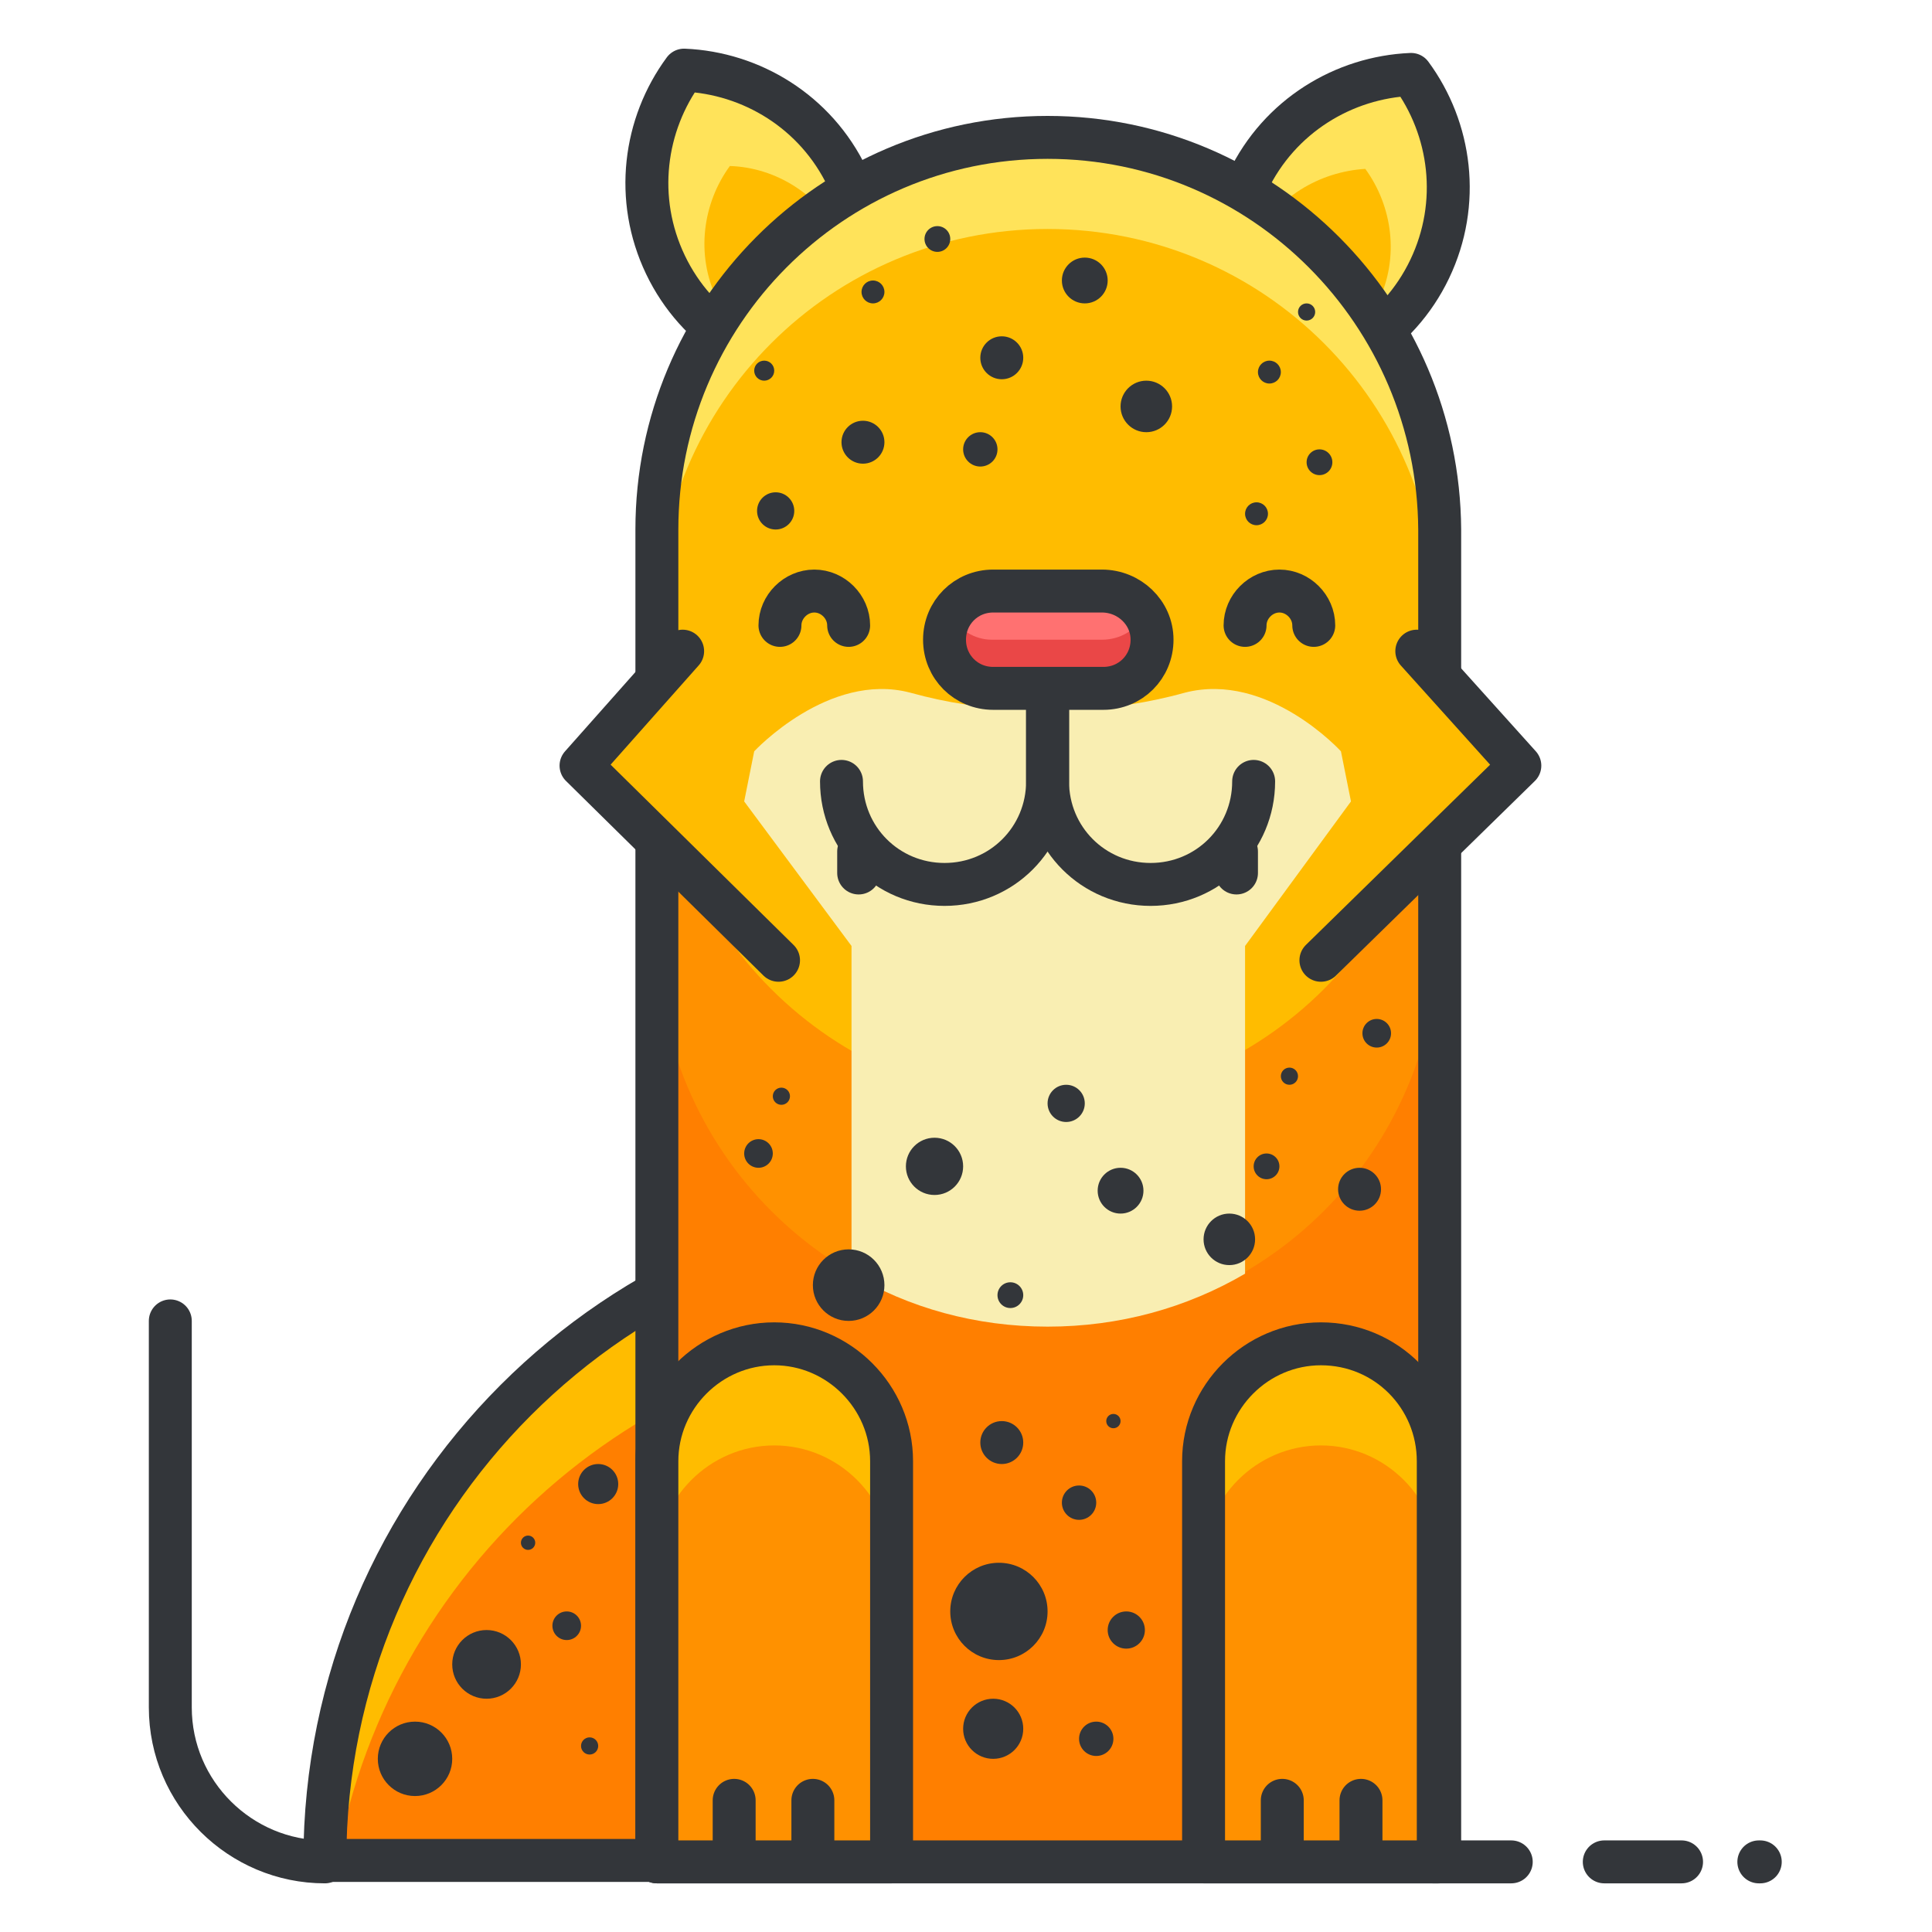<?xml version="1.0" encoding="utf-8"?>
<!-- Generator: Adobe Illustrator 16.0.0, SVG Export Plug-In . SVG Version: 6.00 Build 0)  -->
<!DOCTYPE svg PUBLIC "-//W3C//DTD SVG 1.1//EN" "http://www.w3.org/Graphics/SVG/1.1/DTD/svg11.dtd">
<svg version="1.1" id="Layer_1" xmlns="http://www.w3.org/2000/svg" xmlns:xlink="http://www.w3.org/1999/xlink" x="0px" y="0px"
	 width="135px" height="135px" viewBox="0 0 135 135" enable-background="new 0 0 135 135" xml:space="preserve">
<g>
	<g>
		<g>
			<g>
				<path fill="#FFE35A" d="M47.8,4.9c-2.8,3.8-3.5,9-1.3,13.6c2.2,4.6,6.7,7.3,11.4,7.5c2.8-3.8,3.5-9,1.3-13.6S52.5,5.1,47.8,4.9z
					"/>
				<path fill="#FFBC00" d="M51,11.6c-1.9,2.6-2.4,6.2-0.9,9.3s4.6,5,7.8,5.1c1.9-2.6,2.4-6.2,0.9-9.3C57.3,13.6,54.2,11.7,51,11.6z
					"/>
				
					<path fill="none" stroke="#33363A" stroke-width="3" stroke-linecap="round" stroke-linejoin="round" stroke-miterlimit="10" d="
					M47.8,4.9c-2.8,3.8-3.5,9-1.3,13.6c2.2,4.6,6.7,7.3,11.4,7.5c2.8-3.8,3.5-9,1.3-13.6S52.5,5.1,47.8,4.9z"/>
			</g>
			<g>
				<path fill="#FFE35A" d="M98.6,5.2c2.8,3.8,3.5,9,1.3,13.6c-2.2,4.6-6.7,7.3-11.4,7.5c-2.8-3.8-3.5-9-1.3-13.6S93.9,5.4,98.6,5.2
					z"/>
				<path fill="#FFBC00" d="M95.4,11.8c1.9,2.6,2.4,6.2,0.9,9.3s-4.6,5-7.8,5.1c-1.9-2.6-2.4-6.2-0.9-9.3
					C89.1,13.8,92.2,12,95.4,11.8z"/>
				
					<path fill="none" stroke="#33363A" stroke-width="3" stroke-linecap="round" stroke-linejoin="round" stroke-miterlimit="10" d="
					M98.6,5.2c2.8,3.8,3.5,9,1.3,13.6c-2.2,4.6-6.7,7.3-11.4,7.5c-2.8-3.8-3.5-9-1.3-13.6S93.9,5.4,98.6,5.2z"/>
			</g>
		</g>
		<g>
			<g>
				<g>
					<g>
						<path fill="#FFBC00" d="M79.9,84.5H68.2c-25.1,0-45.5,20.4-45.5,45.5h57.2V84.5z"/>
						<path fill="#FF7F00" d="M23.5,130.1h56.5V92.8H68.2C45.9,92.8,27.4,108.8,23.5,130.1z"/>
						
							<path fill="none" stroke="#33363A" stroke-width="3" stroke-linecap="round" stroke-linejoin="round" stroke-miterlimit="10" d="
							M22.7,130.1L22.7,130.1c-5.9,0-10.8-4.8-10.8-10.8v-27"/>
						
							<path fill="none" stroke="#33363A" stroke-width="3" stroke-linecap="round" stroke-linejoin="round" stroke-miterlimit="10" d="
							M79.9,84.5H68.2c-25.1,0-45.5,20.4-45.5,45.5h57.2V84.5z"/>
						<path fill="#FF7F00" d="M73.2,9.6C58.1,9.6,45.9,21.9,45.9,37v93.1h54.7V37C100.5,21.9,88.3,9.6,73.2,9.6z"/>
						<path fill="#FF9100" d="M73.2,25.2c-15.1,0-27.3,12.2-27.3,27.3v12.8c0,15.1,12.2,27.3,27.3,27.3s27.3-12.2,27.3-27.3V52.6
							C100.5,37.5,88.3,25.2,73.2,25.2z"/>
						<path fill="#FFBC00" d="M73.2,9.6C58.1,9.6,45.9,21.9,45.9,37v12.8c0,15.1,12.2,27.3,27.3,27.3s27.3-12.2,27.3-27.3V37
							C100.5,21.9,88.3,9.6,73.2,9.6z"/>
						<g>
							<polygon fill="#DDCE92" points="100.5,53.7 100.5,58.7 102.9,56.3 							"/>
							<polygon fill="#DDCE92" points="45.9,53.7 43.5,56.3 45.9,58.7 							"/>
							<path fill="#F9EEB2" d="M59.5,75.4V89c4,2.4,8.7,3.7,13.7,3.7S82.9,91.4,87,89V75.4v-9.3L94.4,56l-0.7-3.5
								c0,0-5.1-5.6-10.9-4.1c-5.4,1.5-9.2,1.1-9.6,1.1v0l0,0c0,0,0,0,0,0v0c-0.4,0-4.2,0.4-9.6-1.1c-5.7-1.5-10.9,4.1-10.9,4.1
								L52,56l7.5,10.1V75.4z"/>
						</g>
						<path fill="#FFE35A" d="M73.2,9.6C58.1,9.6,45.9,21.9,45.9,37v6.3C45.9,28.2,58.1,16,73.2,16s27.3,12.2,27.3,27.3V37
							C100.5,21.9,88.3,9.6,73.2,9.6z"/>
						
							<path fill="none" stroke="#33363A" stroke-width="3" stroke-linecap="round" stroke-linejoin="round" stroke-miterlimit="10" d="
							M73.2,9.6C58.1,9.6,45.9,21.9,45.9,37v93.1h54.7V37C100.5,21.9,88.3,9.6,73.2,9.6z"/>
						<g>
							
								<path fill="none" stroke="#33363A" stroke-width="3" stroke-linecap="round" stroke-linejoin="round" stroke-miterlimit="10" d="
								M87,43.7c0-1.3,1.1-2.4,2.4-2.4c1.3,0,2.4,1.1,2.4,2.4"/>
							
								<path fill="none" stroke="#33363A" stroke-width="3" stroke-linecap="round" stroke-linejoin="round" stroke-miterlimit="10" d="
								M54.5,43.7c0-1.3,1.1-2.4,2.4-2.4c1.3,0,2.4,1.1,2.4,2.4"/>
						</g>
						<g>
							<path fill="#EA4747" d="M80.5,44.7c0,1.9-1.5,3.4-3.4,3.4h-7.7c-1.9,0-3.4-1.5-3.4-3.4l0,0c0-1.9,1.5-3.4,3.4-3.4H77
								C78.9,41.3,80.5,42.8,80.5,44.7L80.5,44.7z"/>
							<path fill="#FF7171" d="M77,41.3h-7.7c-1.3,0-2.4,0.7-2.9,1.7c0.6,1,1.7,1.7,2.9,1.7H77c1.3,0,2.4-0.7,2.9-1.7
								C79.4,42,78.3,41.3,77,41.3z"/>
							
								<path fill="none" stroke="#33363A" stroke-width="3" stroke-linecap="round" stroke-linejoin="round" stroke-miterlimit="10" d="
								M80.5,44.7c0,1.9-1.5,3.4-3.4,3.4h-7.7c-1.9,0-3.4-1.5-3.4-3.4l0,0c0-1.9,1.5-3.4,3.4-3.4H77C78.9,41.3,80.5,42.8,80.5,44.7
								L80.5,44.7z"/>
						</g>
						<g>
							
								<path fill="none" stroke="#33363A" stroke-width="3" stroke-linecap="round" stroke-linejoin="round" stroke-miterlimit="10" d="
								M73.2,48.1v6.5c0,4-3.2,7.2-7.2,7.2l0,0c-4,0-7.2-3.2-7.2-7.2"/>
							
								<path fill="none" stroke="#33363A" stroke-width="3" stroke-linecap="round" stroke-linejoin="round" stroke-miterlimit="10" d="
								M73.2,48.1v6.5c0,4,3.2,7.2,7.2,7.2l0,0c4,0,7.2-3.2,7.2-7.2"/>
						</g>
						<g>
							<g>
								<path fill="#FF9100" d="M54.1,93.9c-4.5,0-8.2,3.7-8.2,8.2v28h16.4v-28C62.3,97.6,58.6,93.9,54.1,93.9z"/>
								<path fill="#FFBC00" d="M54.1,93.9c-4.5,0-8.2,3.7-8.2,8.2v7.1c0-4.5,3.7-8.2,8.2-8.2s8.2,3.7,8.2,8.2v-7.1
									C62.3,97.6,58.6,93.9,54.1,93.9z"/>
								
									<path fill="none" stroke="#33363A" stroke-width="3" stroke-linecap="round" stroke-linejoin="round" stroke-miterlimit="10" d="
									M54.1,93.9c-4.5,0-8.2,3.7-8.2,8.2v28h16.4v-28C62.3,97.6,58.6,93.9,54.1,93.9z"/>
							</g>
							<g>
								
									<line fill="none" stroke="#33363A" stroke-width="3" stroke-linecap="round" stroke-linejoin="round" stroke-miterlimit="10" x1="51.3" y1="125.8" x2="51.3" y2="129.2"/>
								
									<line fill="none" stroke="#33363A" stroke-width="3" stroke-linecap="round" stroke-linejoin="round" stroke-miterlimit="10" x1="56.8" y1="125.8" x2="56.8" y2="129.2"/>
							</g>
						</g>
						<g>
							<g>
								<path fill="#FF9100" d="M92.3,93.9c-4.5,0-8.2,3.7-8.2,8.2v28h16.4v-28C100.5,97.6,96.9,93.9,92.3,93.9z"/>
								<path fill="#FFBC00" d="M92.3,93.9c-4.5,0-8.2,3.7-8.2,8.2v7.1c0-4.5,3.7-8.2,8.2-8.2c4.5,0,8.2,3.7,8.2,8.2v-7.1
									C100.5,97.6,96.9,93.9,92.3,93.9z"/>
								
									<path fill="none" stroke="#33363A" stroke-width="3" stroke-linecap="round" stroke-linejoin="round" stroke-miterlimit="10" d="
									M92.3,93.9c-4.5,0-8.2,3.7-8.2,8.2v28h16.4v-28C100.5,97.6,96.9,93.9,92.3,93.9z"/>
							</g>
							<g>
								
									<line fill="none" stroke="#33363A" stroke-width="3" stroke-linecap="round" stroke-linejoin="round" stroke-miterlimit="10" x1="89.6" y1="125.8" x2="89.6" y2="129.2"/>
								
									<line fill="none" stroke="#33363A" stroke-width="3" stroke-linecap="round" stroke-linejoin="round" stroke-miterlimit="10" x1="95.1" y1="125.8" x2="95.1" y2="129.2"/>
							</g>
						</g>
					</g>
					<g>
						
							<line fill="none" stroke="#33363A" stroke-width="3" stroke-linecap="round" stroke-linejoin="round" stroke-miterlimit="10" x1="100.1" y1="130.1" x2="105.6" y2="130.1"/>
						
							<line fill="none" stroke="#33363A" stroke-width="3" stroke-linecap="round" stroke-linejoin="round" stroke-miterlimit="10" x1="112.1" y1="130.1" x2="117.5" y2="130.1"/>
						
							<line fill="none" stroke="#33363A" stroke-width="3" stroke-linecap="round" stroke-linejoin="round" stroke-miterlimit="10" x1="122.9" y1="130.1" x2="123" y2="130.1"/>
					</g>
				</g>
			</g>
		</g>
		<g>
			<polyline fill="#FFBC00" points="47.7,45.5 40.6,53.5 54.4,67.1 			"/>
			
				<polyline fill="none" stroke="#33363A" stroke-width="3" stroke-linecap="round" stroke-linejoin="round" stroke-miterlimit="10" points="
				47.7,45.5 40.6,53.5 54.4,67.1 			"/>
		</g>
		<g>
			<polyline fill="#FFBC00" points="99,45.5 106.2,53.5 92.3,67.1 			"/>
			
				<polyline fill="none" stroke="#33363A" stroke-width="3" stroke-linecap="round" stroke-linejoin="round" stroke-miterlimit="10" points="
				99,45.5 106.2,53.5 92.3,67.1 			"/>
		</g>
		<line fill="#DD6617" x1="41.6" y1="52.9" x2="54.4" y2="65.5"/>
		<path fill="#B2430B" d="M41.6,53.7"/>
		<g>
			
				<line fill="none" stroke="#33363A" stroke-width="3" stroke-linecap="round" stroke-linejoin="round" stroke-miterlimit="10" x1="60" y1="61" x2="60" y2="59.5"/>
			
				<line fill="none" stroke="#33363A" stroke-width="3" stroke-linecap="round" stroke-linejoin="round" stroke-miterlimit="10" x1="86.4" y1="61" x2="86.4" y2="59.5"/>
		</g>
	</g>
	<circle fill="#33363A" cx="53" cy="80.6" r="1"/>
	<circle fill="#33363A" cx="54.6" cy="76.6" r="0.6"/>
	<circle fill="#33363A" cx="65.3" cy="81.5" r="2"/>
	<circle fill="#33363A" cx="70.6" cy="90.5" r="0.9"/>
	<circle fill="#33363A" cx="78.3" cy="83.2" r="1.6"/>
	<circle fill="#33363A" cx="85.9" cy="86.6" r="1.8"/>
	<circle fill="#33363A" cx="88.5" cy="81.5" r="0.9"/>
	<ellipse fill="#33363A" cx="92.5" cy="77.2" rx="0.5" ry="0"/>
	<circle fill="#33363A" cx="90.1" cy="75.2" r="0.6"/>
	<circle fill="#33363A" cx="96.2" cy="72.2" r="1"/>
	<circle fill="#33363A" cx="95" cy="83.1" r="1.5"/>
	<circle fill="#33363A" cx="60.3" cy="30.9" r="1.5"/>
	<circle fill="#33363A" cx="68.5" cy="31.4" r="1.2"/>
	<circle fill="#33363A" cx="70" cy="25" r="1.5"/>
	<circle fill="#33363A" cx="75.8" cy="19.6" r="1.6"/>
	<circle fill="#33363A" cx="80.1" cy="28.4" r="1.8"/>
	<circle fill="#33363A" cx="61" cy="20.4" r="0.8"/>
	<circle fill="#33363A" cx="65.5" cy="16.7" r="0.9"/>
	<circle fill="#33363A" cx="88.7" cy="26" r="0.8"/>
	<circle fill="#33363A" cx="91.3" cy="21.8" r="0.6"/>
	<circle fill="#33363A" cx="54.2" cy="35.7" r="1.3"/>
	<circle fill="#33363A" cx="53.4" cy="25.9" r="0.7"/>
	<circle fill="#33363A" cx="87.8" cy="35.9" r="0.8"/>
	<circle fill="#33363A" cx="92.2" cy="32.3" r="0.9"/>
	<circle fill="#33363A" cx="74.5" cy="77.1" r="1.3"/>
	<circle fill="#33363A" cx="69.8" cy="112.6" r="3.4"/>
	<circle fill="#33363A" cx="75.4" cy="105" r="1.2"/>
	<circle fill="#33363A" cx="77.8" cy="99.3" r="0.5"/>
	<circle fill="#33363A" cx="78.7" cy="113.9" r="1.3"/>
	<circle fill="#33363A" cx="76.6" cy="121.5" r="1.2"/>
	<circle fill="#33363A" cx="70" cy="100.8" r="1.5"/>
	<circle fill="#33363A" cx="36.9" cy="107.8" r="0.5"/>
	<circle fill="#33363A" cx="34" cy="116.3" r="2.4"/>
	<circle fill="#33363A" cx="39.6" cy="113.6" r="1"/>
	<circle fill="#33363A" cx="41.8" cy="103.7" r="1.4"/>
	<circle fill="#33363A" cx="41.2" cy="122" r="0.6"/>
	<circle fill="#33363A" cx="29" cy="122.9" r="2.6"/>
	<circle fill="#33363A" cx="69.4" cy="120.8" r="2.1"/>
	<ellipse fill="#33363A" cx="71.5" cy="124.3" rx="0" ry="0.2"/>
	<circle fill="#33363A" cx="59.3" cy="89.8" r="2.5"/>
</g>
</svg>
